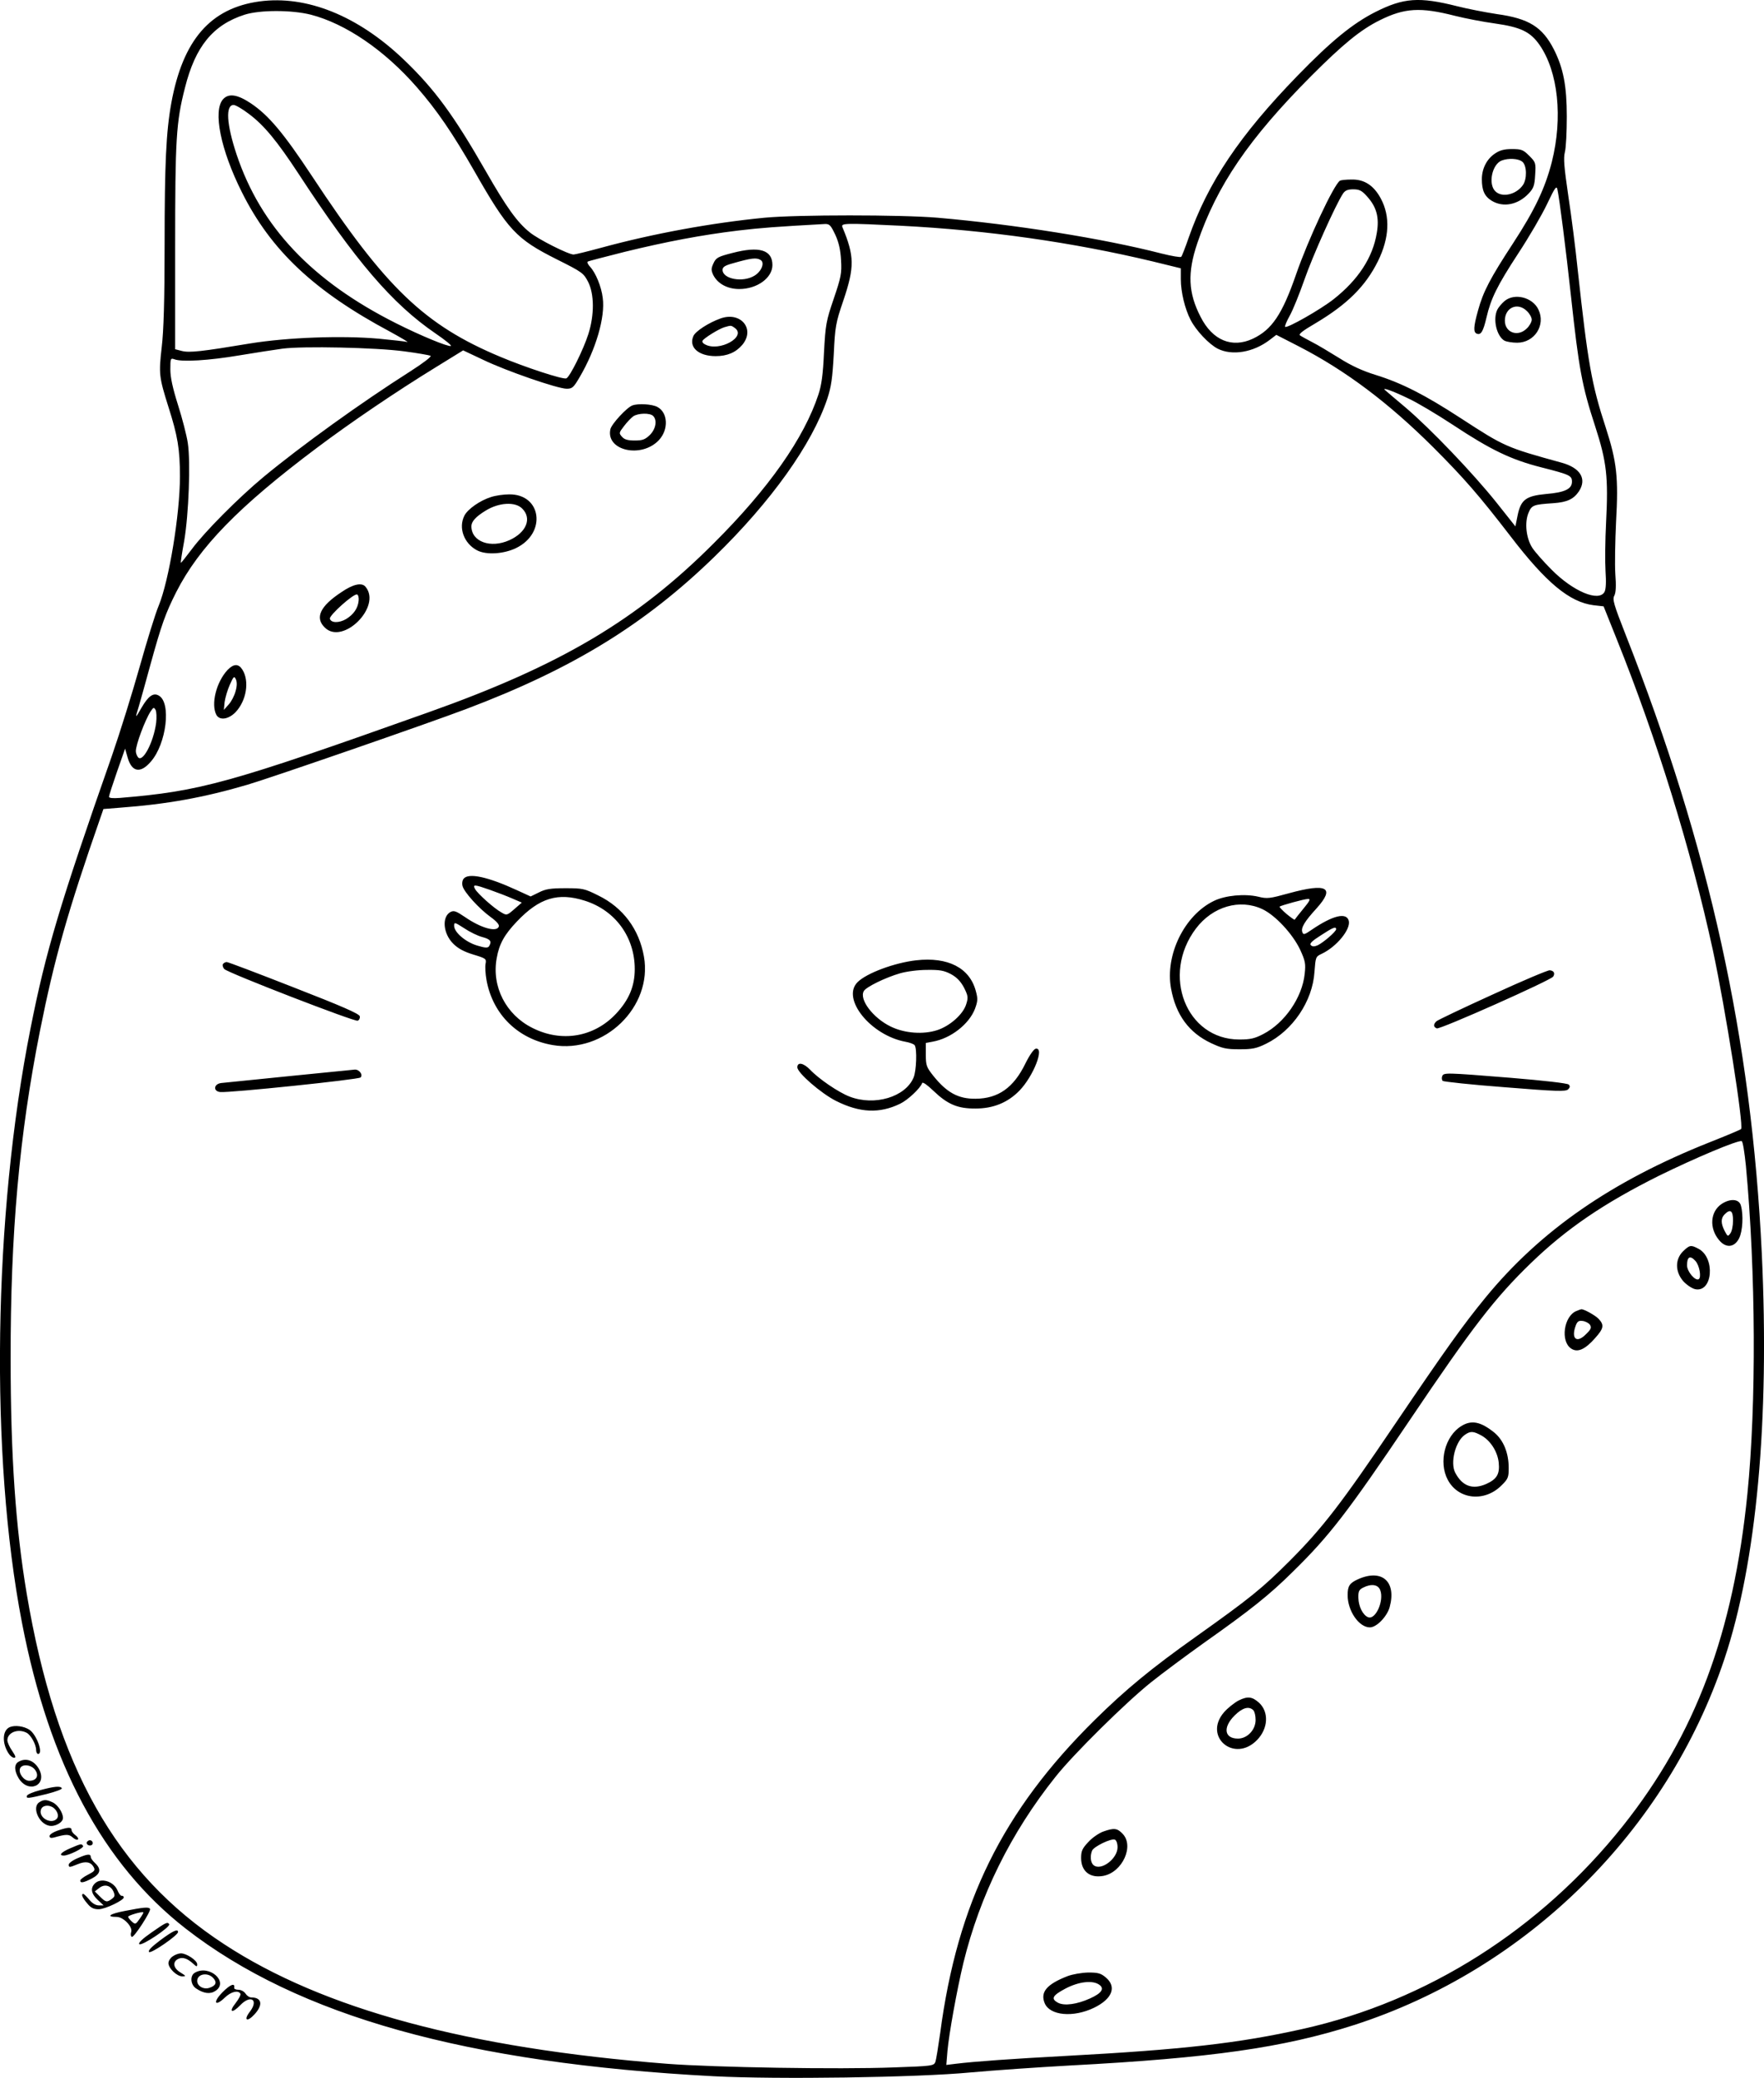 <?xml version="1.0" encoding="UTF-8"?>
<svg xmlns="http://www.w3.org/2000/svg" version="1.0" viewBox="0 0 919.995 1083.669" preserveAspectRatio="xMidYMid meet">
  <g transform="translate(-135.155,1138.74) scale(0.1,-0.1)" fill="#000000" stroke="none">
    <path d="M2705 11380 c-256 -35 -400 -201 -460 -530 -27 -149 -35 -315 -35 -740 0 -290 -5 -450 -15 -533 -16 -140 -14 -156 35 -312 48 -150 60 -220 60 -362 0 -198 -57 -544 -111 -675 -17 -40 -61 -183 -99 -318 -38 -135 -103 -344 -145 -465 -272 -775 -345 -1021 -424 -1420 -195 -979 -213 -2231 -45 -3100 142 -737 423 -1260 854 -1596 586 -456 1465 -702 2754 -770 328 -17 1060 -7 1341 20 121 11 353 27 515 36 738 39 1114 93 1480 210 904 290 1635 1012 1935 1910 168 503 236 1246 195 2115 -54 1122 -272 2115 -712 3232 -60 153 -68 180 -57 199 8 16 10 51 5 113 -3 50 -1 172 4 272 13 231 4 313 -54 492 -74 226 -93 336 -146 822 -11 108 -33 281 -49 385 -22 151 -26 197 -18 229 6 23 10 106 10 186 0 159 -18 252 -67 349 -60 118 -131 162 -298 185 -59 9 -152 27 -207 41 -198 50 -279 44 -426 -30 -118 -60 -228 -149 -405 -331 -303 -312 -468 -557 -570 -849 -17 -49 -34 -93 -38 -97 -4 -4 -50 4 -102 17 -307 79 -766 152 -1170 187 -191 16 -728 16 -900 0 -278 -27 -583 -83 -854 -157 -70 -19 -135 -35 -143 -35 -27 0 -186 80 -229 116 -65 52 -121 130 -229 319 -168 293 -267 428 -428 582 -240 229 -507 336 -752 303z m6234 -75 c56 -14 150 -32 209 -40 134 -19 185 -43 233 -112 97 -140 122 -379 64 -610 -35 -137 -89 -251 -202 -424 -119 -182 -156 -252 -183 -351 -24 -86 -25 -114 -6 -121 21 -8 33 11 50 84 23 99 55 165 166 335 56 85 123 200 150 257 41 86 49 98 54 77 10 -44 45 -317 71 -559 41 -377 57 -466 126 -677 60 -185 69 -265 57 -499 -5 -94 -6 -209 -3 -257 4 -56 2 -94 -5 -107 -29 -55 -165 2 -278 117 -40 40 -84 90 -98 111 -33 50 -42 132 -21 183 17 41 25 44 129 51 73 5 107 21 135 63 41 64 7 121 -90 148 -291 80 -299 84 -525 231 -189 123 -308 184 -446 227 -68 21 -127 48 -190 88 -50 31 -113 69 -141 83 -27 14 -56 30 -63 35 -10 6 13 24 78 62 167 99 263 194 328 325 60 122 65 234 15 327 -37 69 -87 101 -154 99 -28 0 -54 -3 -59 -6 -32 -20 -167 -309 -229 -489 -72 -208 -126 -288 -225 -335 -109 -51 -211 -9 -273 114 -65 126 -69 230 -17 384 102 301 269 545 594 872 166 166 257 241 358 291 129 64 211 69 391 23z m-5967 6 c182 -47 385 -185 554 -379 104 -119 186 -239 300 -438 175 -307 218 -353 429 -459 134 -67 140 -72 164 -118 32 -64 33 -171 1 -272 -25 -79 -97 -225 -115 -231 -17 -7 -215 58 -343 112 -397 166 -600 361 -984 944 -148 224 -226 317 -319 379 -69 46 -115 53 -144 21 -54 -60 -13 -264 98 -485 151 -303 377 -516 772 -727 60 -33 101 -57 90 -54 -11 3 -77 10 -148 17 -192 17 -476 7 -672 -25 -252 -42 -316 -49 -355 -39 l-35 9 0 530 c0 566 5 654 51 833 54 216 146 329 312 382 80 25 244 25 344 0z m-322 -518 c79 -59 147 -142 258 -311 298 -456 489 -679 714 -833 50 -34 87 -64 81 -66 -15 -5 -158 54 -285 118 -440 221 -707 504 -833 882 -52 157 -58 257 -15 257 10 0 46 -21 80 -47z m5833 -432 c48 -54 63 -108 49 -189 -21 -128 -97 -244 -225 -345 -67 -53 -244 -154 -253 -144 -3 3 8 29 24 58 17 30 51 115 77 189 42 121 162 389 201 448 11 16 24 22 53 22 32 0 45 -6 74 -39z m-2775 -198 c19 -42 27 -79 30 -133 4 -68 0 -88 -38 -200 -40 -117 -43 -135 -51 -280 -5 -115 -13 -172 -29 -220 -75 -228 -260 -491 -545 -775 -400 -401 -800 -638 -1490 -883 -1042 -371 -1188 -411 -1607 -446 -38 -3 -58 -1 -58 6 0 6 19 65 42 131 l42 120 13 -46 c22 -77 67 -85 121 -22 82 93 108 310 41 345 -28 16 -54 -3 -89 -63 -34 -60 -35 -59 -14 8 8 28 35 123 59 212 59 214 79 270 136 383 119 234 326 446 731 750 178 134 417 296 624 423 l141 87 104 -49 c120 -58 389 -151 436 -151 29 0 36 6 68 61 84 143 134 313 120 413 -7 59 -37 131 -66 162 -11 12 -17 24 -12 27 4 3 91 25 193 51 217 53 401 88 592 111 117 14 198 20 451 34 25 1 31 -6 55 -56z m342 47 c451 -23 895 -86 1313 -186 l147 -36 0 -57 c0 -66 21 -154 51 -212 28 -55 95 -126 141 -150 75 -38 186 -20 272 46 l34 26 119 -61 c244 -126 467 -294 699 -525 161 -161 240 -252 404 -465 186 -243 308 -343 432 -359 l53 -6 68 -170 c210 -523 388 -1098 502 -1624 65 -302 162 -917 147 -932 -4 -4 -78 -35 -164 -69 -511 -203 -882 -460 -1169 -810 -118 -144 -207 -269 -472 -660 -281 -416 -376 -539 -547 -711 -147 -147 -208 -196 -492 -398 -231 -164 -366 -275 -527 -434 -480 -474 -716 -952 -806 -1633 -10 -71 -21 -139 -25 -150 -8 -21 -17 -22 -217 -29 -288 -11 -936 0 -1183 19 -1037 81 -1793 285 -2310 624 -563 368 -877 925 -1029 1827 -58 345 -84 720 -84 1225 -1 654 45 1167 153 1711 75 376 145 624 315 1111 l16 46 87 7 c243 18 438 53 665 120 134 40 932 316 1141 395 553 209 930 440 1295 795 295 287 508 586 587 822 21 63 27 108 34 233 7 145 10 163 50 280 59 175 58 232 -5 383 -9 21 16 21 305 7z m-2590 -655 c69 -9 130 -20 137 -23 7 -4 -38 -38 -105 -81 -258 -164 -569 -388 -767 -552 -131 -109 -307 -286 -374 -377 -30 -40 -55 -71 -56 -70 -2 2 6 53 17 113 24 140 34 415 19 512 -6 40 -29 129 -51 198 -28 89 -40 144 -40 186 0 58 1 60 23 52 39 -14 178 -6 337 21 85 14 187 30 225 35 105 14 489 6 635 -14z m5235 -245 c44 -20 150 -83 235 -139 198 -131 303 -181 460 -221 149 -38 160 -43 160 -75 0 -38 -38 -56 -135 -64 -106 -10 -132 -30 -149 -114 l-11 -55 -100 126 c-120 150 -342 383 -474 495 -53 44 -100 85 -106 90 -18 16 37 -3 120 -43z m-6529 -1692 c-14 -105 -73 -214 -96 -178 -6 8 -10 22 -10 30 0 34 48 162 77 207 15 22 17 23 26 8 5 -10 6 -40 3 -67z m8291 -2309 c52 -557 55 -1243 8 -1712 -73 -728 -271 -1256 -649 -1732 -429 -539 -1020 -914 -1669 -1059 -334 -75 -626 -108 -1237 -141 -280 -15 -477 -29 -574 -41 l-49 -6 6 73 c8 90 49 317 83 459 86 351 247 678 480 970 94 119 368 389 498 493 60 48 184 140 275 205 245 173 344 252 464 371 192 188 286 310 609 789 330 490 446 640 634 822 186 180 382 313 669 456 185 91 410 186 430 180 6 -1 15 -59 22 -127z M9149 10587 c-43 -28 -69 -79 -69 -134 0 -59 14 -90 52 -113 60 -36 137 -21 193 39 25 27 30 41 33 96 4 63 3 66 -31 100 -31 31 -40 35 -90 35 -40 0 -63 -6 -88 -23z m143 -44 c23 -20 24 -90 2 -121 -35 -50 -109 -67 -144 -32 -38 38 -17 140 33 160 36 14 89 11 109 -7z M9198 9817 c-14 -12 -31 -32 -37 -44 -25 -50 -4 -140 38 -163 11 -5 40 -10 65 -10 91 0 150 92 111 173 -30 64 -125 88 -177 44z m117 -52 c14 -13 25 -33 25 -45 0 -11 -11 -32 -25 -45 -46 -47 -115 -23 -115 40 0 69 67 98 115 50z M5171 10068 c-75 -19 -85 -25 -98 -53 -13 -28 -13 -36 -2 -61 23 -46 74 -74 136 -74 93 0 173 58 173 125 0 79 -68 100 -209 63z m148 -37 c22 -14 4 -59 -32 -81 -61 -38 -167 -18 -167 30 0 15 13 23 53 34 98 28 124 31 146 17z M5108 9726 c-61 -22 -129 -66 -140 -91 -26 -58 26 -105 116 -105 60 0 105 19 139 59 69 83 -9 176 -115 137z m76 -49 c63 -46 -81 -126 -155 -86 -11 5 -17 14 -13 20 9 14 84 61 114 70 35 10 34 10 54 -4z M4650 9273 c-29 -10 -109 -97 -115 -124 -25 -112 162 -154 253 -57 52 56 47 144 -8 173 -28 15 -100 19 -130 8z m108 -55 c22 -22 14 -68 -17 -99 -25 -24 -38 -29 -79 -29 -36 0 -54 5 -66 19 -17 19 -17 21 10 56 15 20 37 43 48 51 25 17 87 19 104 2z M3912 8795 c-57 -18 -120 -62 -138 -96 -33 -64 -3 -146 66 -182 48 -25 139 -19 203 12 161 78 133 283 -37 280 -28 0 -70 -6 -94 -14z m163 -60 c52 -51 22 -125 -67 -165 -98 -44 -198 -8 -198 73 0 24 23 50 74 81 69 43 155 48 191 11z M3132 8299 c-111 -73 -139 -133 -87 -184 94 -95 299 109 213 212 -19 24 -65 14 -126 -28z m90 -45 c-4 -39 -26 -71 -65 -95 -37 -22 -80 -21 -85 2 -3 18 124 132 142 126 6 -2 10 -17 8 -33z M2538 7893 c-59 -64 -87 -178 -58 -234 17 -30 62 -24 99 13 58 60 75 164 36 224 -20 31 -45 30 -77 -3z m42 -111 c-6 -23 -22 -54 -36 -69 l-25 -28 4 41 c3 22 15 63 27 90 20 45 23 47 32 28 6 -14 6 -35 -2 -62z M3770 6805 c-7 -8 -10 -25 -6 -39 8 -31 84 -116 146 -161 32 -23 47 -41 43 -50 -11 -31 -93 -8 -177 50 -46 31 -57 35 -75 26 -46 -25 -39 -113 15 -166 24 -24 55 -41 104 -56 66 -20 69 -22 64 -48 -3 -15 -1 -53 5 -86 33 -179 164 -307 345 -338 269 -46 522 199 476 461 -25 143 -109 256 -238 319 -72 36 -81 38 -171 38 -78 0 -104 -4 -139 -22 l-43 -21 -72 33 c-152 70 -251 91 -277 60z m138 -59 c37 -13 89 -33 116 -45 l49 -21 -39 -34 c-38 -33 -40 -34 -68 -17 -38 21 -124 98 -137 122 -13 25 -4 24 79 -5z m493 -56 c159 -50 261 -189 261 -357 0 -89 -30 -160 -97 -232 -115 -123 -285 -152 -438 -74 -137 69 -212 215 -185 363 13 75 41 124 106 192 117 123 214 152 353 108z m-533 -190 c41 -11 50 -22 34 -48 -7 -9 -19 -9 -62 4 -60 18 -120 69 -120 103 0 20 3 19 53 -13 28 -19 71 -40 95 -46z M8075 6729 c-102 -28 -114 -30 -162 -18 -70 16 -170 7 -230 -22 -154 -74 -256 -282 -224 -457 25 -138 94 -231 209 -285 58 -27 78 -32 147 -32 68 0 89 4 140 29 138 68 242 221 252 374 6 78 6 80 38 95 78 37 152 128 141 172 -12 46 -84 28 -194 -47 -36 -25 -43 -27 -48 -13 -9 23 11 56 74 125 98 109 55 133 -143 79z m74 -81 c-24 -29 -44 -55 -45 -57 -2 -2 -21 12 -43 30 -22 19 -38 36 -36 38 7 6 129 40 148 40 15 1 10 -10 -24 -51z m-214 -2 c68 -32 158 -129 197 -211 27 -59 30 -73 24 -127 -13 -123 -104 -256 -217 -314 -44 -23 -67 -28 -124 -28 -277 0 -409 337 -226 579 87 115 229 156 346 101z m385 -105 c0 -12 -67 -70 -97 -84 -17 -7 -27 -7 -35 1 -8 8 6 22 52 51 64 42 80 48 80 32z M6129 6379 c-113 -13 -258 -67 -305 -114 -86 -86 69 -278 251 -311 22 -4 43 -12 47 -18 13 -19 9 -135 -6 -169 -43 -101 -203 -149 -333 -99 -58 22 -162 93 -207 141 -34 35 -66 41 -66 12 0 -29 124 -136 201 -175 125 -63 228 -67 335 -15 40 19 106 81 115 108 3 7 28 -11 58 -40 74 -71 127 -94 221 -93 92 0 168 31 229 94 73 76 132 227 84 218 -10 -2 -33 -35 -54 -78 -61 -125 -141 -182 -259 -183 -91 -1 -151 32 -222 121 -34 43 -38 53 -38 108 l0 62 37 7 c94 17 188 91 219 170 15 41 16 53 5 93 -32 122 -146 180 -312 161z m182 -72 c31 -17 50 -37 68 -70 21 -42 23 -52 12 -86 -15 -52 -84 -114 -151 -136 -73 -24 -171 -17 -244 19 -92 45 -165 142 -139 185 12 21 112 70 188 92 34 10 95 18 141 18 66 1 89 -3 125 -22z M2514 6359 c-3 -6 0 -18 8 -26 22 -21 678 -275 695 -269 8 3 13 14 11 23 -2 13 -94 53 -343 150 -186 73 -344 133 -351 133 -7 0 -16 -5 -20 -11z M9135 6200 c-154 -70 -286 -133 -292 -139 -17 -16 -16 -30 2 -37 16 -7 595 251 607 270 11 17 4 31 -18 33 -10 1 -145 -56 -299 -127z M2860 5775 c-179 -18 -338 -34 -355 -36 -39 -5 -43 -43 -5 -47 47 -5 721 65 732 76 14 14 -7 43 -31 41 -9 -1 -162 -16 -341 -34z M8873 5774 c-3 -8 -2 -19 3 -24 5 -4 151 -20 324 -33 272 -22 317 -23 330 -11 10 10 11 17 3 25 -7 7 -131 21 -300 35 -347 28 -352 28 -360 8z M10330 5108 c-59 -40 -65 -126 -13 -188 36 -44 81 -39 105 10 18 36 23 121 9 170 -9 35 -56 38 -101 8z m60 -86 c0 -27 -6 -57 -14 -67 -13 -18 -14 -17 -30 13 -20 39 -20 66 0 86 30 30 44 20 44 -32z M10129 4861 c-42 -42 -41 -106 1 -155 17 -19 45 -38 62 -42 92 -20 107 165 17 211 -39 21 -46 19 -80 -14z m65 -50 c21 -23 32 -86 17 -95 -18 -11 -61 40 -61 72 0 45 16 54 44 23z M9573 4550 c-66 -27 -84 -159 -27 -196 33 -22 72 -5 124 54 46 51 49 69 19 101 -18 19 -80 53 -91 50 -2 0 -13 -4 -25 -9z m71 -72 c9 -15 5 -24 -21 -49 -49 -50 -79 -23 -53 46 8 21 16 26 36 23 15 -2 32 -11 38 -20z M8973 3950 c-85 -52 -120 -187 -71 -280 55 -104 192 -118 280 -30 35 34 38 43 38 91 0 79 -27 145 -75 185 -71 57 -119 67 -172 34z m106 -50 c47 -27 83 -84 89 -141 6 -60 -10 -86 -65 -111 -71 -31 -125 -12 -162 59 -27 52 1 163 50 197 30 21 44 20 88 -4z M8434 3151 c-44 -20 -54 -35 -54 -83 0 -82 59 -168 116 -168 35 0 89 56 103 105 37 134 -40 202 -165 146z m116 -57 c21 -54 -24 -156 -63 -141 -27 10 -50 56 -51 100 -1 34 3 43 24 54 43 22 79 17 90 -13z M7812 2519 c-23 -12 -58 -40 -77 -62 -110 -128 55 -266 173 -144 58 60 62 146 10 194 -36 32 -59 35 -106 12z m76 -51 c7 -7 12 -29 12 -51 0 -51 -43 -97 -92 -97 -71 0 -80 58 -18 120 41 41 75 51 98 28z M7105 1835 c-22 -8 -57 -32 -77 -54 -32 -34 -38 -47 -38 -84 0 -69 46 -106 116 -93 100 19 163 158 99 221 -27 28 -44 30 -100 10z m75 -82 c0 -60 -87 -125 -125 -93 -16 13 -19 47 -8 75 7 21 100 66 119 58 8 -3 14 -20 14 -40z M6919 1081 c-108 -42 -143 -83 -119 -141 27 -65 149 -76 257 -24 95 46 120 109 62 158 -26 22 -40 26 -92 26 -35 -1 -82 -9 -108 -19z m166 -45 c28 -20 12 -44 -48 -71 -68 -31 -134 -40 -167 -23 -39 21 -30 38 38 74 70 37 143 45 177 20z M1403 2380 c-39 -16 -42 -83 -7 -137 8 -13 21 -23 29 -23 11 0 8 9 -10 36 -14 20 -25 45 -25 55 0 41 56 63 101 39 22 -12 49 -61 49 -90 0 -11 5 -20 10 -20 29 0 -7 101 -45 126 -29 19 -75 25 -102 14z M1448 2199 c-23 -13 -23 -46 1 -86 50 -81 150 -38 107 46 -25 47 -69 63 -108 40z m88 -44 c20 -30 5 -55 -32 -55 -28 0 -57 39 -48 64 10 26 61 20 80 -9z M1561 2051 c-36 -9 -66 -22 -69 -29 -5 -16 5 -15 103 9 47 12 82 25 79 30 -7 13 -39 10 -113 -10z M1558 1989 c-41 -23 -7 -110 48 -123 30 -8 74 16 74 40 0 28 -28 70 -55 82 -31 14 -44 15 -67 1z m74 -31 c21 -18 28 -44 15 -57 -30 -30 -95 7 -82 48 7 24 42 28 67 9z M1658 1842 c-28 -9 -48 -22 -48 -30 0 -10 7 -12 23 -8 63 18 78 18 97 1 11 -10 23 -15 28 -11 4 4 -2 14 -13 22 -11 8 -20 20 -20 26 0 17 -16 17 -67 0z M1805 1781 c-7 -12 12 -24 25 -16 11 7 4 25 -10 25 -5 0 -11 -4 -15 -9z M1718 1748 c-47 -20 -63 -38 -34 -38 27 0 107 40 101 50 -8 13 -11 12 -67 -12z M1758 1697 c-27 -11 -48 -27 -48 -34 0 -16 3 -16 47 2 41 17 68 12 83 -15 9 -17 5 -22 -30 -40 -22 -11 -40 -25 -40 -30 0 -15 17 -12 60 10 46 24 51 49 18 80 -13 12 -23 26 -23 32 0 18 -17 17 -67 -5z M1846 1564 c-24 -24 -19 -53 15 -85 l31 -29 -25 0 c-16 0 -35 11 -50 30 -14 17 -28 30 -31 30 -13 0 -5 -20 20 -49 19 -24 34 -31 60 -31 35 0 136 49 131 63 -1 5 -6 8 -11 7 -5 -1 -15 12 -22 29 -20 47 -87 67 -118 35z m97 -41 c9 -21 8 -27 -8 -39 -26 -19 -32 -18 -62 12 l-27 27 22 17 c28 23 60 15 75 -17z M2002 1421 c-79 -15 -100 -31 -42 -31 35 0 84 -51 76 -78 -4 -11 -3 -23 3 -26 10 -7 102 135 95 146 -7 11 -34 8 -132 -11z m78 -41 c-21 -30 -23 -30 -41 -14 -10 9 -19 20 -19 25 0 7 72 28 79 23 2 -2 -7 -17 -19 -34z M2142 1309 c-49 -34 -70 -55 -64 -61 12 -12 164 90 156 104 -9 13 -16 10 -92 -43z M2187 1268 c-45 -34 -65 -54 -58 -61 10 -10 151 87 151 104 0 19 -27 6 -93 -43z M2252 1184 c-12 -8 -22 -24 -22 -35 0 -27 44 -69 72 -69 21 0 20 2 -9 20 -37 22 -43 54 -14 70 23 12 48 5 79 -23 19 -18 22 -18 22 -4 0 20 -56 57 -85 57 -11 0 -31 -7 -43 -16z M2368 1099 c-27 -15 -23 -63 6 -82 40 -27 74 -31 101 -13 72 47 -32 139 -107 95z m96 -28 c20 -22 14 -39 -18 -50 -30 -12 -66 7 -66 35 0 37 55 47 84 15z M2511 996 c-51 -52 -39 -77 13 -27 32 31 69 40 81 21 4 -6 -8 -28 -25 -50 -38 -48 -18 -55 25 -10 54 56 97 28 50 -34 -35 -45 -15 -57 24 -14 46 50 38 88 -17 88 -10 0 -23 9 -30 20 -7 11 -23 20 -37 20 -14 0 -24 5 -22 11 5 27 -22 16 -62 -25z"></path>
  </g>
</svg>
